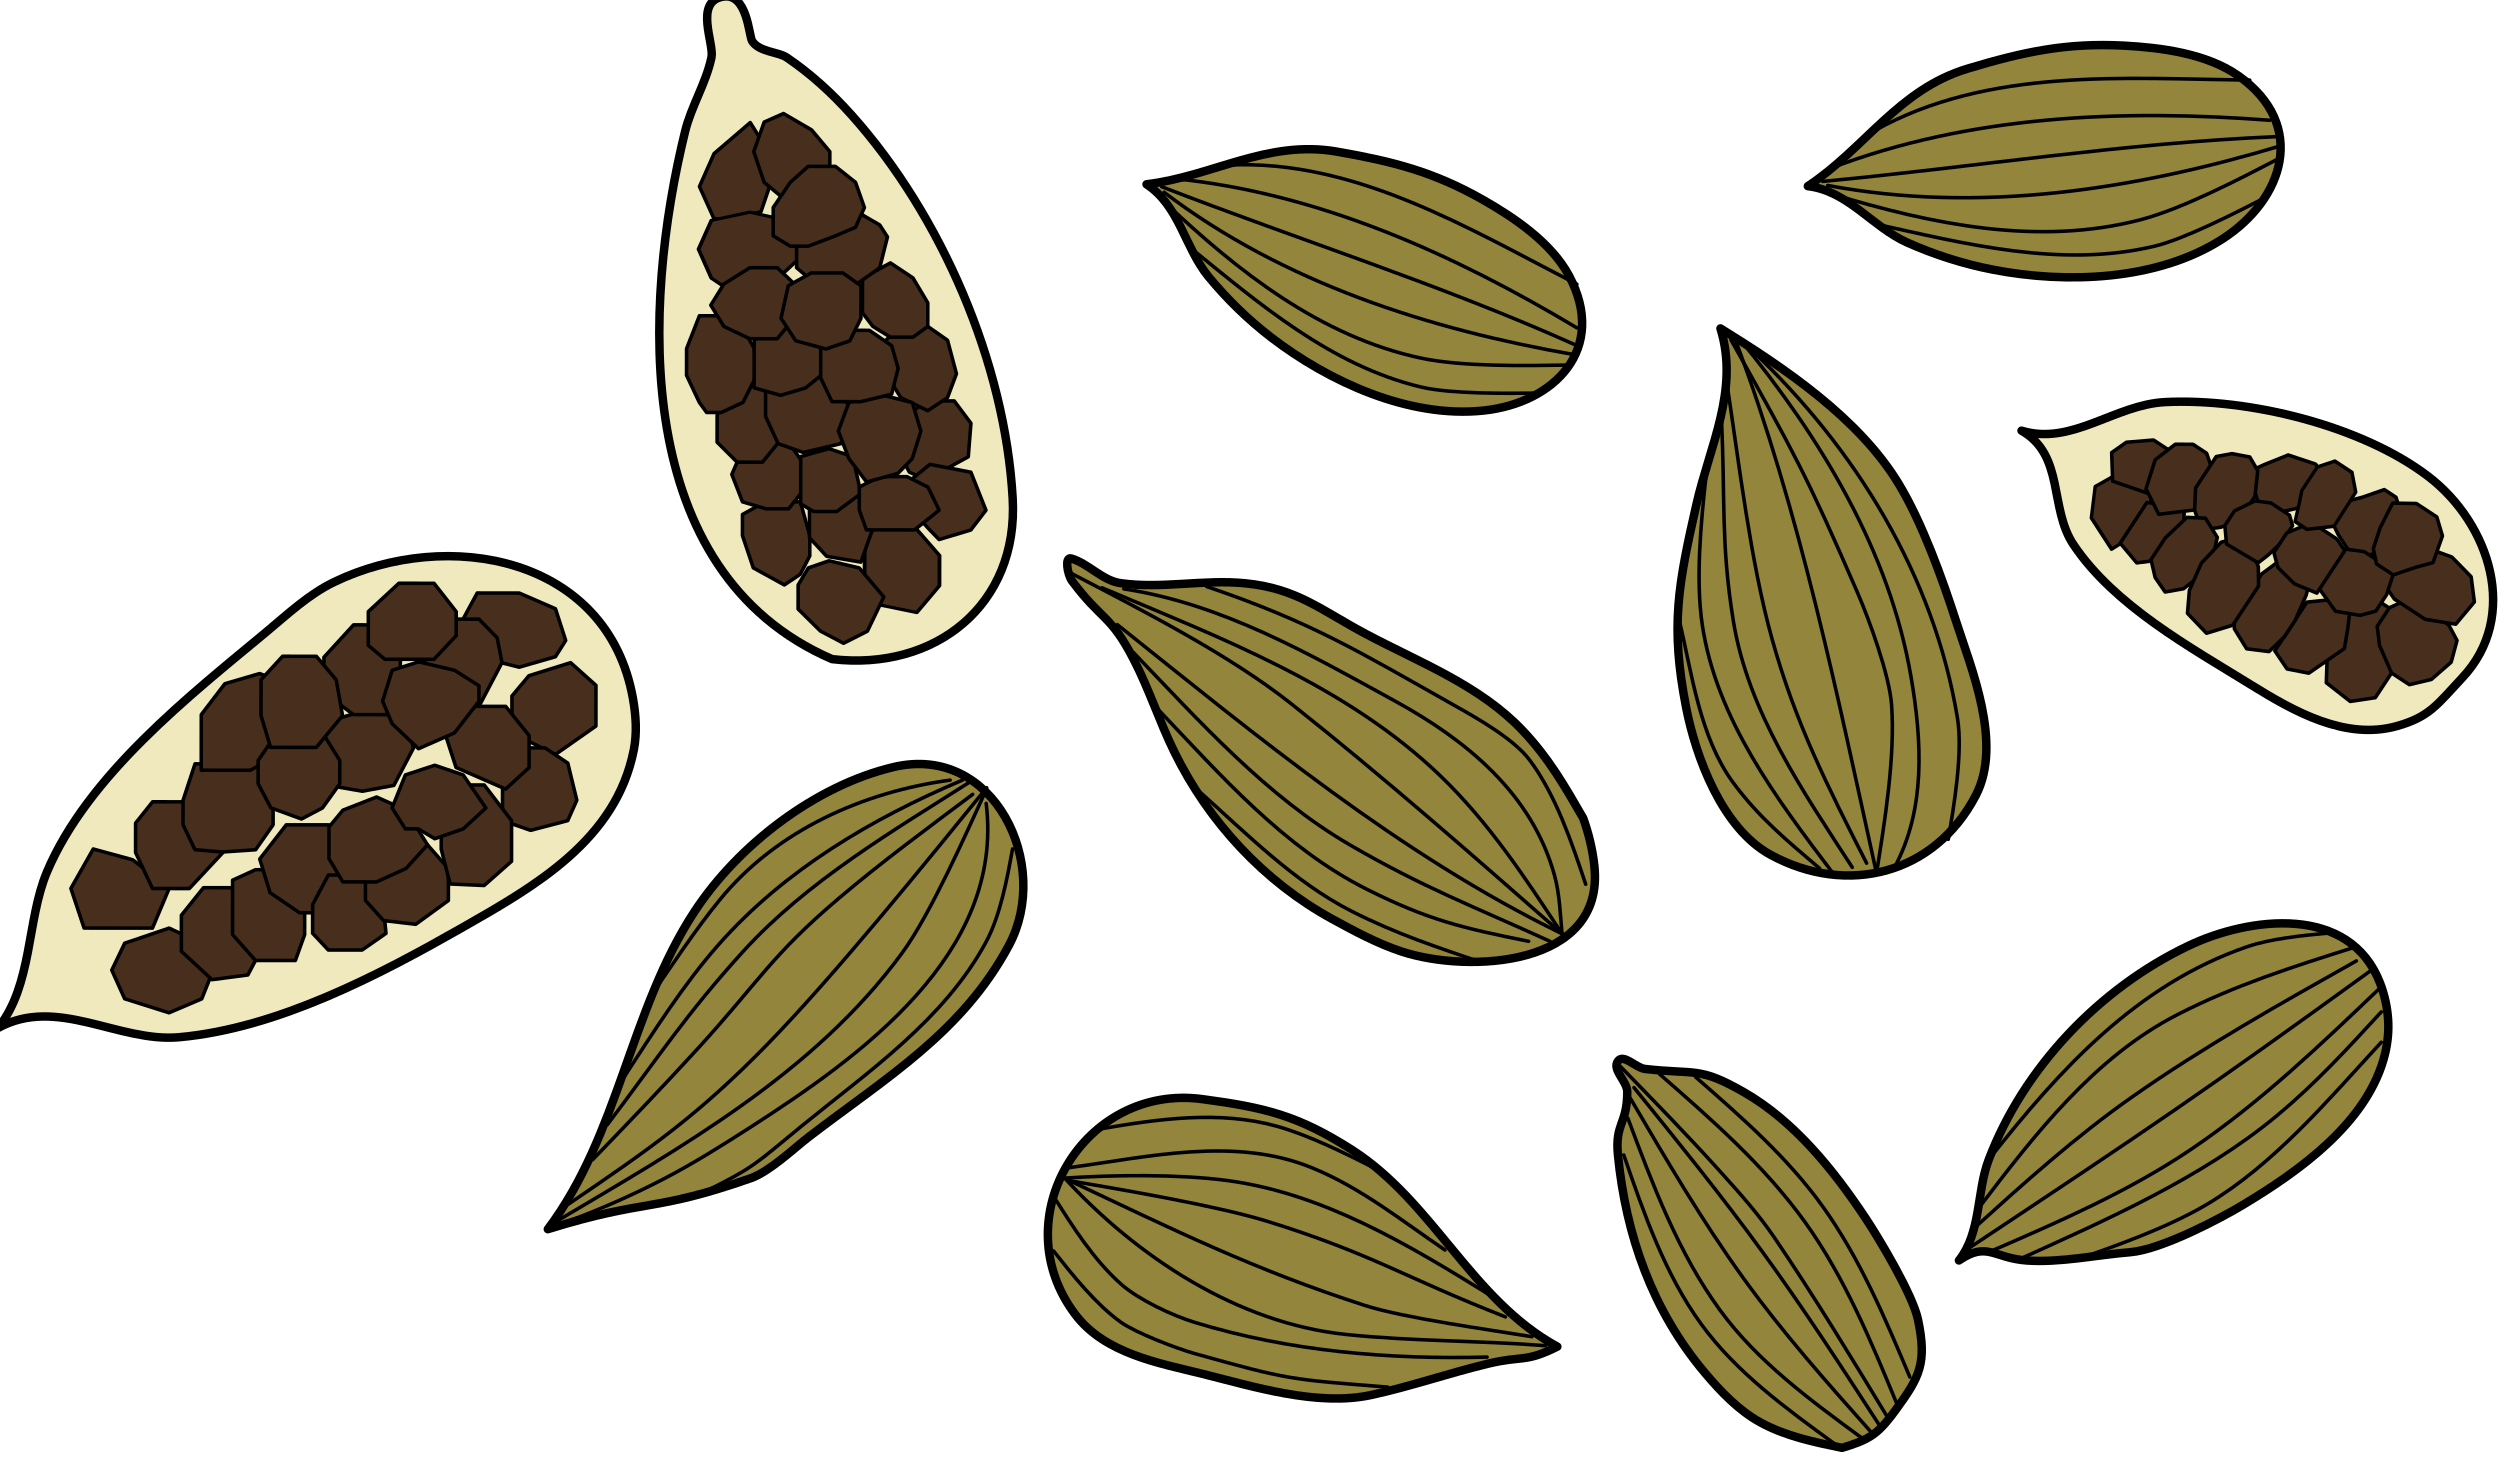 <?xml version="1.0" encoding="UTF-8" standalone="no"?>
<!DOCTYPE svg PUBLIC "-//W3C//DTD SVG 1.1//EN" "http://www.w3.org/Graphics/SVG/1.1/DTD/svg11.dtd">
<svg width="100%" height="100%" viewBox="0 0 1228 718" version="1.1" xmlns="http://www.w3.org/2000/svg" xmlns:xlink="http://www.w3.org/1999/xlink" xml:space="preserve" xmlns:serif="http://www.serif.com/" style="fill-rule:evenodd;clip-rule:evenodd;stroke-linecap:round;stroke-linejoin:round;stroke-miterlimit:1.5;">
    <g transform="matrix(4.167,0,0,4.167,0,0)">
        <g transform="matrix(0.001,-1,1,0.001,-2080.85,1860.31)">
            <g transform="matrix(1,0,0,1,-59.348,27.828)">
                <path d="M1800.56,2051.05C1804.39,2058 1798.85,2065.2 1799.49,2072.38C1800.54,2083.99 1806.87,2095.99 1812.43,2105.73C1817.38,2114.4 1822.79,2123.88 1833.42,2125.96C1835.4,2126.35 1837.5,2126.21 1839.49,2125.85C1856.27,2122.83 1859.61,2103.95 1853.17,2090.62C1851.73,2087.64 1849.4,2085.17 1847.28,2082.63C1839.84,2073.7 1830.37,2061.59 1818.94,2056.79C1813.23,2054.4 1805.64,2055.13 1800.56,2051.05Z" style="fill:rgb(240,233,189);stroke:black;stroke-width:1px;"/>
                <path d="M1810.57,2075.06L1812.35,2071.2L1810.57,2065.97L1807.39,2064.45L1804.02,2065.97L1802.37,2071.2L1804.02,2075.06L1807.39,2076.4L1810.57,2075.06Z" style="fill:rgb(72,47,29);stroke:black;stroke-width:0.42px;"/>
                <path d="M1812.35,2069.24L1817.02,2071.2L1820.4,2066.91L1821.67,2062.25L1817.02,2059.62L1812.35,2061.18L1812.35,2069.24Z" style="fill:rgb(72,47,29);stroke:black;stroke-width:0.42px;"/>
                <path d="M1817.02,2073.58L1817.02,2069.24L1821.26,2067.24L1824.73,2067.24L1827.24,2069.24L1827.24,2073.58L1824.73,2076.27L1821.26,2077.53L1817.02,2073.58Z" style="fill:rgb(72,47,29);stroke:black;stroke-width:0.42px;"/>
                <path d="M1806.28,2076.27L1806.84,2080.49L1809.62,2081.96L1813.87,2081.96L1817.12,2078.68L1817.12,2075.25L1813.87,2072.65L1809.62,2072.65L1806.28,2076.27Z" style="fill:rgb(72,47,29);stroke:black;stroke-width:0.42px;"/>
                <path d="M1808.55,2081.39L1811.6,2078.68L1818.01,2078.68L1819.25,2081.39L1819.25,2083.89L1818.01,2087.18L1811.6,2087.18L1808.55,2086.09L1808.55,2081.39Z" style="fill:rgb(72,47,29);stroke:black;stroke-width:0.42px;"/>
                <path d="M1821.33,2077.46L1821.6,2081.39L1824.54,2083.45L1829.4,2083.45L1831.72,2081.39L1831.72,2074.24L1827.42,2072.83L1824.54,2072.83L1821.6,2074.24L1821.33,2077.46Z" style="fill:rgb(72,47,29);stroke:black;stroke-width:0.42px;"/>
                <path d="M1819.36,2093.54L1824.54,2090.11L1824.54,2085L1820.51,2081.88L1816.55,2083.09L1814.18,2086.57L1814.18,2090.11L1819.36,2093.54Z" style="fill:rgb(72,47,29);stroke:black;stroke-width:0.42px;"/>
                <path d="M1832.26,2083.09L1835.77,2085L1841.17,2085L1842.37,2081.84L1841.17,2077.75L1837.52,2074.97L1830.97,2074.97L1830.97,2080.76L1832.26,2083.09Z" style="fill:rgb(72,47,29);stroke:black;stroke-width:0.42px;"/>
                <path d="M1811.76,2096.77L1816.55,2096.3L1818.63,2093.95L1818.63,2089.97L1815.15,2088.12L1811.76,2088.12L1809.79,2089.97L1809.79,2093.95L1811.76,2096.77Z" style="fill:rgb(72,47,29);stroke:black;stroke-width:0.42px;"/>
                <path d="M1828.51,2093.95L1829.2,2089.97L1833.61,2088.33L1836.73,2089.97L1838.32,2095.15L1838.32,2098.65L1833.61,2099.99L1829.2,2097.68L1828.51,2093.95Z" style="fill:rgb(72,47,29);stroke:black;stroke-width:0.42px;"/>
                <path d="M1825.23,2086.79L1826.54,2083.19L1829.38,2081.68L1832.13,2081.68L1834.32,2083.19L1835.4,2086.79L1835.4,2089.27L1832.13,2091.3L1829.38,2091.3L1826.54,2089.27L1825.23,2086.79Z" style="fill:rgb(72,47,29);stroke:black;stroke-width:0.42px;"/>
                <path d="M1813.27,2096.48L1812.83,2100.27L1815.64,2104.12L1819.39,2104.12L1822.2,2101.65L1822.2,2097.59L1819.39,2094.34L1815.64,2094.34L1813.27,2096.48Z" style="fill:rgb(72,47,29);stroke:black;stroke-width:0.42px;"/>
                <path d="M1822.2,2101.65L1826.28,2099.12L1827.83,2095.64L1826.28,2091.68L1824.29,2090.04L1820.56,2090.04L1817.82,2091.68L1817.82,2095.64L1819.41,2099.12L1822.2,2101.65Z" style="fill:rgb(72,47,29);stroke:black;stroke-width:0.42px;"/>
                <path d="M1843.15,2112.44L1844.39,2107.48L1848.56,2105.68L1851.89,2107.48L1851.89,2112.44L1850.04,2116.71L1846.31,2117.92L1844.39,2116.71L1843.15,2112.44Z" style="fill:rgb(72,47,29);stroke:black;stroke-width:0.42px;"/>
                <path d="M1832.86,2116.71L1836.22,2121.49L1841.02,2121.49L1843.69,2118.5L1842.15,2113.59L1839.76,2111.59L1836.22,2111.59L1834.41,2113.59L1832.86,2116.71Z" style="fill:rgb(72,47,29);stroke:black;stroke-width:0.42px;"/>
                <path d="M1843.69,2110.41L1846.61,2109.84L1848.81,2107.69L1848.81,2104.08L1846.61,2101.32L1839.93,2101.32L1838.5,2104.08L1838.5,2107.69L1843.69,2110.41Z" style="fill:rgb(72,47,29);stroke:black;stroke-width:0.42px;"/>
                <path d="M1827.48,2119.25L1831.85,2118.18L1833.64,2115.49L1833.64,2112.54L1831.85,2110.49L1825.07,2110.49L1823.92,2113.8L1825.07,2118.18L1827.48,2119.25Z" style="fill:rgb(72,47,29);stroke:black;stroke-width:0.42px;"/>
                <path d="M1817.59,2104.32L1817.41,2108.33L1820.27,2111.56L1825.06,2111.56L1829.26,2108.33L1829.26,2104.32L1825.06,2103.27L1821.7,2103.27L1817.59,2104.32Z" style="fill:rgb(72,47,29);stroke:black;stroke-width:0.42px;"/>
                <path d="M1837.54,2092.91L1840.14,2089.42L1844.3,2089.42L1848.12,2092.91L1848.12,2095.64L1844.3,2098.43L1840.14,2098.43L1837.54,2097.3L1837.54,2092.91Z" style="fill:rgb(72,47,29);stroke:black;stroke-width:0.42px;"/>
                <path d="M1828.78,2110.85L1831.32,2105.01L1835.09,2103.78L1838.53,2107.28L1838.53,2110.85L1835.09,2113.62L1831.32,2113.62L1828.78,2110.85Z" style="fill:rgb(72,47,29);stroke:black;stroke-width:0.42px;"/>
                <path d="M1849.69,2105.01L1853.03,2102.39L1853.03,2098.25L1849.69,2094.65L1845.7,2094.65L1844.07,2096.61L1844.07,2102.39L1846.86,2105.01L1849.69,2105.01Z" style="fill:rgb(72,47,29);stroke:black;stroke-width:0.42px;"/>
                <path d="M1837.43,2091.62L1841.64,2090.87L1844.41,2088.53L1844.41,2084.55L1841.64,2082.01L1837.43,2082.01L1833.67,2083.14L1833.67,2088.53L1837.43,2091.62Z" style="fill:rgb(72,47,29);stroke:black;stroke-width:0.42px;"/>
                <path d="M1826.55,2108.53L1830.44,2105.85L1831.58,2102.5L1830.44,2099.04L1826.55,2097.47L1824.08,2099.04L1824.08,2100.58L1822.92,2102.5L1824.08,2105.85L1826.55,2108.53Z" style="fill:rgb(72,47,29);stroke:black;stroke-width:0.42px;"/>
                <path d="M1833.53,2100.58L1836.47,2097.47L1839.13,2096.34L1842.78,2097.47L1843.77,2100.58L1842.78,2104.82L1840.96,2107.7L1839.13,2107.7L1835.4,2104.82L1833.53,2100.58Z" style="fill:rgb(72,47,29);stroke:black;stroke-width:0.42px;"/>
            </g>
            <path d="M1784.79,2177.15C1795.04,2153.38 1826.34,2154.72 1846.97,2159.76C1849.97,2160.49 1852.68,2162.23 1855.7,2162.86C1857.33,2163.2 1862.23,2160.8 1862.86,2164.17C1863.4,2167.11 1858.21,2167.26 1857.62,2167.66C1856.33,2168.52 1856.38,2170.74 1855.7,2171.74C1853.8,2174.56 1851.46,2177.11 1848.93,2179.38C1837.09,2189.99 1819.7,2197.51 1803.75,2198.42C1791.2,2199.14 1783.37,2189.32 1784.79,2177.15Z" style="fill:rgb(240,233,189);stroke:black;stroke-width:1px;"/>
            <g transform="matrix(1,0,0,1,-1.509,0.31)">
                <path d="M1845.88,2169.41L1849.54,2167.13L1845.88,2162.87L1841.99,2161.15L1838.19,2162.87L1838.19,2164.74L1839.02,2168.4L1841.99,2169.41L1845.88,2169.41Z" style="fill:rgb(72,47,29);stroke:black;stroke-width:0.42px;"/>
            </g>
            <g transform="matrix(1,0,0,1,-1.001,-1.996)">
                <path d="M1839.02,2174.65L1841.99,2171.08L1845.61,2169.85L1849.09,2171.08L1850.1,2173.35L1848.17,2176.67L1845.61,2178.82L1841.99,2178.82L1839.02,2177.88L1839.02,2174.65Z" style="fill:rgb(72,47,29);stroke:black;stroke-width:0.42px;"/>
            </g>
            <g transform="matrix(1,0,0,1.192,-1.603,-416.127)">
                <path d="M1833.82,2172.46L1838.1,2171.08L1839.07,2167.4L1838.1,2163.59L1834.7,2162.32L1831.29,2163.59L1829.75,2165.51L1829.75,2168.79L1833.82,2172.46Z" style="fill:rgb(72,47,29);stroke:black;stroke-width:0.38px;"/>
            </g>
            <g transform="matrix(1,0,0,1.191,0.252,-419.264)">
                <path d="M1790.04,2188.41L1790.96,2184.61L1794.42,2183.24L1798.31,2183.24L1800.95,2184.61L1800.95,2186.05L1799.83,2188.41L1796.77,2190.65L1793.21,2190.65L1790.04,2188.41Z" style="fill:rgb(72,47,29);stroke:black;stroke-width:0.38px;"/>
            </g>
            <path d="M1792.13,2183.24L1795.54,2180.34L1796.38,2176.77L1795.54,2174.34L1793.53,2173.14L1790.69,2173.14L1788.09,2175.78L1786.66,2178.5L1788.09,2181.31L1792.13,2183.24Z" style="fill:rgb(72,47,29);stroke:black;stroke-width:0.42px;"/>
            <path d="M1793.53,2171.51L1795.54,2167.85L1799.34,2166.57L1801.83,2166.57L1803.32,2169.22L1803.32,2173.39L1799.34,2174.51L1796.96,2174.51L1794.79,2173.39L1793.53,2171.51Z" style="fill:rgb(72,47,29);stroke:black;stroke-width:0.42px;"/>
            <path d="M1803.32,2166.57L1806.55,2165.31L1809.48,2166.57L1811.5,2169.32L1810.35,2172.01L1808,2173.63L1804.56,2173.63L1802.5,2172.01L1802.5,2169.32L1803.32,2166.57Z" style="fill:rgb(72,47,29);stroke:black;stroke-width:0.42px;"/>
            <path d="M1808,2165.93L1810.35,2163.57L1813.52,2163.57L1816,2164.57L1816.95,2167.64L1816.95,2170.82L1813.52,2172.09L1810.35,2170.82L1808,2168.92L1808,2165.93Z" style="fill:rgb(72,47,29);stroke:black;stroke-width:0.42px;"/>
            <path d="M1796.23,2180.53L1796.91,2176.5L1799.1,2174.47L1803.03,2174.47L1804.31,2176.5L1804.31,2180.53L1803.03,2181.94L1800.19,2181.94L1796.23,2180.53Z" style="fill:rgb(72,47,29);stroke:black;stroke-width:0.42px;"/>
            <path d="M1804.31,2180.53L1808.66,2179.57L1809.6,2176.74L1808.66,2173.43L1803.09,2173.43L1802.19,2174.97L1802.19,2177.68L1804.31,2180.53Z" style="fill:rgb(72,47,29);stroke:black;stroke-width:0.42px;"/>
            <path d="M1808.66,2193.18L1812.61,2193.49L1815.24,2191.52L1815.24,2188.2L1812.61,2184.85L1809.42,2184.85L1806.84,2186.24L1805.93,2188.2L1808.66,2193.18Z" style="fill:rgb(72,47,29);stroke:black;stroke-width:0.42px;"/>
            <path d="M1802.36,2195.27L1806.84,2193.49L1807.76,2188.65L1806.01,2186.52L1802.36,2186.52L1800.03,2188.65L1798.9,2189.75L1800.03,2193.49L1802.36,2195.27Z" style="fill:rgb(72,47,29);stroke:black;stroke-width:0.42px;"/>
            <path d="M1800.03,2186.85L1802.36,2189.75L1805.08,2188.43L1806.31,2185.96L1806.31,2182.73L1805.08,2180.34L1802.36,2180.34L1800.03,2181.18L1800.03,2186.85Z" style="fill:rgb(72,47,29);stroke:black;stroke-width:0.42px;"/>
            <path d="M1815.62,2190.72L1818.44,2191.78L1822.39,2190.72L1824.02,2188.39L1824.02,2185.22L1822.39,2183.46L1818.44,2183.46L1815.62,2185.22L1814.09,2188.39L1815.62,2190.72Z" style="fill:rgb(72,47,29);stroke:black;stroke-width:0.42px;"/>
            <path d="M1824.02,2188.39L1826.8,2188.39L1829.73,2186.64L1831.5,2183.98L1829.73,2180.69L1825.62,2180.69L1824.02,2181.91L1822.75,2183.98L1822.75,2186.64L1824.02,2188.39Z" style="fill:rgb(72,47,29);stroke:black;stroke-width:0.42px;"/>
            <path d="M1835.97,2182.72L1837.83,2179.51L1836.85,2175.58L1834.56,2172.92L1830.93,2172.92L1828.65,2175.58L1828.65,2179.51L1830.93,2182.72L1834.56,2183.63L1835.97,2182.72Z" style="fill:rgb(72,47,29);stroke:black;stroke-width:0.42px;"/>
            <path d="M1810.19,2178.15L1813.39,2179.51L1816.83,2178.15L1818.23,2175.19L1818.23,2170.76L1816.83,2169.28L1813.39,2169.28L1810.19,2170.76L1809.15,2173.71L1810.19,2178.15Z" style="fill:rgb(72,47,29);stroke:black;stroke-width:0.42px;"/>
            <path d="M1818.23,2168.22L1821.37,2167.95L1823.75,2166.61L1825.25,2164.05L1825.25,2161.47L1821.37,2159.96L1818.23,2159.96L1815.04,2161.47L1813.85,2162.33L1813.85,2164.05L1815.04,2166.61L1818.23,2168.22Z" style="fill:rgb(72,47,29);stroke:black;stroke-width:0.42px;"/>
            <path d="M1818.23,2175.8L1821.37,2176.46L1824.45,2174L1824.45,2171.05L1822.41,2167.93L1816.76,2167.93L1815.88,2171.05L1816.76,2174L1818.23,2175.8Z" style="fill:rgb(72,47,29);stroke:black;stroke-width:0.42px;"/>
            <path d="M1825.41,2173L1829.01,2172.66L1830.92,2170.64L1830.92,2167.41L1829.01,2164.36L1826.5,2162.81L1823.99,2164.36L1822.55,2167.41L1822.55,2170.64L1825.41,2173Z" style="fill:rgb(72,47,29);stroke:black;stroke-width:0.42px;"/>
            <path d="M1808.44,2186.58L1811.68,2187.59L1815.04,2186.58L1816.03,2182.58L1815.04,2179.1L1811.68,2177.86L1808.44,2179.1L1805.67,2181.2L1806.7,2184.9L1808.44,2186.58Z" style="fill:rgb(72,47,29);stroke:black;stroke-width:0.42px;"/>
            <path d="M1816.03,2184.14L1819.08,2184.9L1821.74,2184.14L1823.55,2181.51L1823.55,2178.73L1821.74,2175.77L1817.95,2175.77L1815.14,2177.11L1815.14,2180.51L1816.03,2184.14Z" style="fill:rgb(72,47,29);stroke:black;stroke-width:0.42px;"/>
            <path d="M1824.97,2180.51L1828.8,2180.51L1830.31,2178.38L1830.31,2174.64L1828.8,2171.94L1824.97,2171.09L1822.31,2172.83L1821.35,2176.39L1822.31,2179.2L1824.97,2180.51Z" style="fill:rgb(72,47,29);stroke:black;stroke-width:0.42px;"/>
            <g transform="matrix(1,0,0,1,-0.338,-0.651)">
                <path d="M1838.36,2181.56L1841.33,2180.51L1843.21,2178.14L1843.21,2174.92L1841.33,2172.82L1838.36,2170.81L1835.02,2170.81L1833.8,2172.82L1833.8,2174.92L1835.02,2178.14L1836.04,2180.51L1838.36,2181.56Z" style="fill:rgb(72,47,29);stroke:black;stroke-width:0.42px;"/>
            </g>
            <g transform="matrix(0.836,0.549,-0.549,0.836,1588.5,-457.197)">
                <path d="M1709.44,2196.23C1709.81,2202.1 1703.6,2203.94 1701.58,2208.74C1698.22,2216.71 1699.05,2226.84 1699.29,2235.4C1699.45,2241.2 1699.91,2248.18 1704.67,2252.32C1707.71,2254.96 1709.43,2254.9 1713.65,2255.63C1723.41,2257.34 1730.65,2248.42 1731.29,2239.21C1731.96,2229.34 1727.37,2216.47 1721.56,2208.52C1718.04,2203.71 1711.17,2202.15 1709.44,2196.23Z" style="fill:rgb(240,233,189);stroke:black;stroke-width:1px;"/>
                <g transform="matrix(1.129,0,0,1,-219.801,0)">
                    <path d="M1703.64,2212.78L1705.21,2208.75L1708.16,2207.1L1711.01,2208.75L1711.01,2212.78L1709.21,2214.21L1706.38,2214.21L1703.64,2212.78Z" style="fill:rgb(72,47,29);stroke:black;stroke-width:0.39px;"/>
                </g>
                <g transform="matrix(1,0,0,1,-2.528,0.466)">
                    <path d="M1719.65,2224.42L1721.1,2226.89L1723.41,2229.09L1726.85,2229.09L1727.73,2226.89L1726.85,2223.59L1724.41,2221.9L1722.65,2220.78L1719.65,2224.42Z" style="fill:rgb(72,47,29);stroke:black;stroke-width:0.42px;"/>
                </g>
                <g transform="matrix(1,0,0,1,-1.378,0.213)">
                    <path d="M1713.02,2213.23L1718.45,2213L1718.45,2209.62L1716.47,2207.09L1714.5,2206.31L1711.75,2208.26L1713.02,2213.23Z" style="fill:rgb(72,47,29);stroke:black;stroke-width:0.42px;"/>
                </g>
                <path d="M1704.76,2213.23L1703.89,2216.14L1706.35,2219.01L1709.37,2219.01L1711.99,2217.51L1711.22,2214.64L1710.48,2213.23L1704.76,2213.23Z" style="fill:rgb(72,47,29);stroke:black;stroke-width:0.42px;"/>
                <g transform="matrix(1,0,0,1,-1.524,-0.983)">
                    <path d="M1711.62,2216.14L1713.31,2213.23L1716.76,2212.26L1719.59,2213.23L1720.73,2214.98L1720.73,2216.9L1719.59,2218.38L1716.76,2219.48L1714.45,2219.48L1711.62,2216.14Z" style="fill:rgb(72,47,29);stroke:black;stroke-width:0.42px;"/>
                </g>
                <path d="M1704.37,2242.57L1704.08,2246.14L1706.07,2248.36L1709.71,2248.36L1713.04,2246.14L1715.8,2244.31L1715.8,2242.57L1713.04,2239.76L1710.69,2239.76L1707.49,2240.66L1704.37,2242.57Z" style="fill:rgb(72,47,29);stroke:black;stroke-width:0.42px;"/>
                <g transform="matrix(1,0,0,1,1.425,-0.437)">
                    <path d="M1707.49,2242.57L1702.75,2240.66L1701.76,2238.25L1702.75,2235.87L1709.62,2235.87L1711.57,2238.25L1711.57,2240.66L1709.62,2241.63L1707.49,2242.57Z" style="fill:rgb(72,47,29);stroke:black;stroke-width:0.42px;"/>
                </g>
                <g transform="matrix(1,0,0,1,-1.693,-1.152)">
                    <path d="M1714.51,2219.58L1713.02,2221.56L1714.51,2223.23L1716.23,2224.62L1719.79,2224.62L1722.5,2223.23L1723.33,2221.56L1722.5,2219.58L1721.2,2218.23L1716.77,2218.23L1714.51,2219.58Z" style="fill:rgb(72,47,29);stroke:black;stroke-width:0.42px;"/>
                </g>
                <g transform="matrix(1,0,0,1,-1.245,0.384)">
                    <path d="M1719.79,2237.03L1721.91,2238.97L1724.52,2239.89L1726.82,2238.97L1728.39,2237.03L1728.39,2235.38L1726.2,2233.7L1724.52,2232.2L1721.91,2232.2L1721,2233.7L1719.79,2236.51" style="fill:rgb(72,47,29);stroke:black;stroke-width:0.42px;"/>
                </g>
                <path d="M1711.62,2222.42L1712.74,2220.01L1711.62,2218.13L1708.18,2217.33L1705.13,2217.33L1703.64,2218.9L1702.86,2220.82L1704.37,2222.42L1706.74,2223.21L1709.56,2223.21L1711.62,2222.42Z" style="fill:rgb(72,47,29);stroke:black;stroke-width:0.42px;"/>
                <path d="M1709.56,2248.35L1709.56,2250.87L1711.5,2252.7L1714.49,2253.53L1717,2252.7L1718,2250.87L1718,2247.17L1717,2244.65L1715.84,2243.92L1713.22,2243.92L1711.5,2245.38L1709.56,2248.35Z" style="fill:rgb(72,47,29);stroke:black;stroke-width:0.42px;"/>
                <path d="M1718.52,2251.52L1721.92,2251.91L1724.19,2249.96L1724.88,2246.78L1724.19,2243.85L1721.92,2241.31L1719.35,2241.31L1717.8,2241.92L1717.02,2243.85L1717.02,2248.19L1718.52,2251.52Z" style="fill:rgb(72,47,29);stroke:black;stroke-width:0.42px;"/>
                <g transform="matrix(1,0,0,1,1.073,-0.482)">
                    <path d="M1702.65,2235.39L1701.48,2233.01L1702.65,2230.5L1703.98,2229.63L1709.8,2229.63L1712.18,2230.5L1712.18,2234.84L1710.63,2235.39L1707.43,2235.94L1705.11,2235.94L1702.65,2235.39Z" style="fill:rgb(72,47,29);stroke:black;stroke-width:0.42px;"/>
                </g>
                <path d="M1703.98,2229.63L1701.48,2227.57L1702.21,2224.4L1704.58,2223.11L1708.04,2222.52L1711.39,2223.11L1712.85,2224.4L1712.85,2226.28L1711.39,2228.35L1709.51,2229.63L1703.98,2229.63Z" style="fill:rgb(72,47,29);stroke:black;stroke-width:0.42px;"/>
                <g transform="matrix(1,0,0,1,-2.759,-1.542)">
                    <path d="M1714.52,2229.63L1714.32,2225.3L1716.03,2223.94L1718.11,2223.94L1720.4,2225.3L1721.24,2227.01L1721.24,2229.63L1720.4,2230.61L1718.11,2230.61L1716.03,2230.14L1714.52,2229.63Z" style="fill:rgb(72,47,29);stroke:black;stroke-width:0.42px;"/>
                </g>
                <g transform="matrix(1,0,0,1,-1.128,-0.472)">
                    <path d="M1713.13,2239.31L1714.32,2236.21L1719.87,2236.21L1720.86,2238.27L1720.86,2242.5L1718.09,2243.27L1715.75,2243.27L1714.32,2242L1713.13,2239.31Z" style="fill:rgb(72,47,29);stroke:black;stroke-width:0.42px;"/>
                </g>
                <g transform="matrix(1,0,0,1,-2.278,-0.38)">
                    <path d="M1714.86,2236.21L1714.32,2233.4L1714.86,2230.71L1716.07,2229.35L1718.83,2229.35L1720.85,2230.71L1721.48,2232.39L1721.48,2234.69L1720.85,2236.21L1714.86,2236.21Z" style="fill:rgb(72,47,29);stroke:black;stroke-width:0.42px;"/>
                </g>
                <g transform="matrix(1,0,0,1,-1.849,0)">
                    <path d="M1724.96,2245.29L1728.2,2244.49L1729.7,2242.71L1729.7,2239.82L1728.2,2237.46L1724.96,2237.83L1722.46,2238.51L1721.17,2239.82L1721.17,2242.17L1723.39,2243.9L1724.96,2245.29Z" style="fill:rgb(72,47,29);stroke:black;stroke-width:0.42px;"/>
                </g>
                <g transform="matrix(1.197,0,0,1.108,-340.752,-240.221)">
                    <path d="M1721.83,2232.32L1725.8,2232.26L1727.23,2230.76L1727.23,2228.58L1725.8,2227.37L1723.01,2227.37L1721.83,2227.89L1720.11,2228.58L1720.11,2230.1L1721.83,2232.32Z" style="fill:rgb(72,47,29);stroke:black;stroke-width:0.36px;"/>
                </g>
            </g>
            <g transform="matrix(1,0,0,1,39.3,109.092)">
                <path d="M1801.5,2105.07C1798.94,2108.96 1794.06,2109.57 1790.64,2112.37C1787.98,2114.56 1785.55,2117.06 1783.46,2119.79C1778.27,2126.56 1773.92,2136.04 1774.87,2144.84C1775.78,2153.26 1782.22,2159.45 1790.76,2154.89C1794.69,2152.79 1797.66,2148.35 1799.74,2144.68C1802.99,2138.93 1804.23,2134.13 1805.38,2127.46C1806.78,2119.27 1802.45,2112.87 1801.5,2105.07Z" style="fill:rgb(147,133,60);stroke:black;stroke-width:1px;"/>
                <path d="M1781.45,2155.63C1784.41,2138.44 1789.89,2121.21 1800.56,2107.14" style="fill:none;stroke:black;stroke-width:0.42px;"/>
                <path d="M1782.62,2155.63C1789.75,2139.7 1794.94,2123.1 1801.22,2106.85" style="fill:none;stroke:black;stroke-width:0.42px;"/>
                <path d="M1780.24,2154.67C1780.15,2149.81 1780.02,2142.32 1781.03,2137.51C1783.52,2125.62 1791.27,2115.82 1799.4,2107.2" style="fill:none;stroke:black;stroke-width:0.42px;"/>
                <path d="M1776.93,2151.03C1776.89,2147.54 1776.81,2140.96 1777.62,2137.51C1780.13,2126.8 1787.56,2118.23 1794.27,2109.94" style="fill:none;stroke:black;stroke-width:0.42px;"/>
                <path d="M1784.63,2155.81C1793.3,2141.28 1800.49,2125.38 1802.17,2108.35" style="fill:none;stroke:black;stroke-width:0.42px;"/>
                <path d="M1789.77,2155.81C1796.33,2143.04 1804.47,2129.67 1803.78,2114.75" style="fill:none;stroke:black;stroke-width:0.42px;"/>
            </g>
            <g transform="matrix(0.92,-0.46,0.46,0.92,-785.053,1184.14)">
                <path d="M1801.5,2105.07C1798.94,2108.96 1794.06,2109.57 1790.64,2112.37C1787.98,2114.56 1785.55,2117.06 1783.46,2119.79C1778.27,2126.56 1773.92,2136.04 1774.87,2144.84C1775.78,2153.26 1782.22,2159.45 1790.76,2154.89C1794.69,2152.79 1797.66,2148.35 1799.74,2144.68C1802.99,2138.93 1804.23,2134.13 1805.38,2127.46C1806.78,2119.27 1802.45,2112.87 1801.5,2105.07Z" style="fill:rgb(147,133,60);stroke:black;stroke-width:0.97px;"/>
                <path d="M1781.45,2155.63C1784.41,2138.44 1789.89,2121.21 1800.56,2107.14" style="fill:none;stroke:black;stroke-width:0.41px;"/>
                <path d="M1782.62,2155.63C1789.75,2139.7 1794.94,2123.1 1801.22,2106.85" style="fill:none;stroke:black;stroke-width:0.41px;"/>
                <path d="M1780.24,2154.67C1780.15,2149.81 1780.02,2142.32 1781.03,2137.51C1783.52,2125.62 1791.27,2115.82 1799.4,2107.2" style="fill:none;stroke:black;stroke-width:0.41px;"/>
                <path d="M1776.93,2151.03C1776.89,2147.54 1776.81,2140.96 1777.62,2137.51C1780.13,2126.8 1787.56,2118.23 1794.27,2109.94" style="fill:none;stroke:black;stroke-width:0.41px;"/>
                <path d="M1784.63,2155.81C1793.3,2141.28 1800.49,2125.38 1802.17,2108.35" style="fill:none;stroke:black;stroke-width:0.41px;"/>
                <path d="M1789.77,2155.81C1796.33,2143.04 1804.47,2129.67 1803.78,2114.75" style="fill:none;stroke:black;stroke-width:0.41px;"/>
            </g>
            <path d="M1717.56,2143.71C1721.24,2155.59 1719.5,2155.96 1723.59,2167.62C1724.39,2169.88 1727.17,2172.76 1728.56,2174.58C1735.51,2183.64 1740.82,2192.55 1751.05,2198.02C1760.54,2203.11 1774.92,2196.29 1772.07,2184.39C1769.88,2175.21 1762.89,2166.12 1755.03,2160.97C1743.36,2153.33 1728.75,2152.11 1717.56,2143.71Z" style="fill:rgb(147,133,60);stroke:black;stroke-width:1px;"/>
            <path d="M1769.65,2195.39C1760.78,2188.18 1747.54,2177.52 1739.34,2169.53C1730.98,2161.38 1727.09,2155.8 1720.55,2146.19" style="fill:none;stroke:black;stroke-width:0.42px;"/>
            <path d="M1725.76,2148.99C1730.15,2153.22 1734.56,2157.44 1739.07,2161.55C1746.71,2168.5 1749.85,2170.03 1756.58,2177.95C1760.9,2183.03 1764.86,2188.41 1768.87,2193.74" style="fill:none;stroke:black;stroke-width:0.42px;"/>
            <path d="M1770.54,2193.74C1764.54,2184.35 1758.65,2174.25 1750.27,2166.65C1742.92,2159.99 1737.79,2156.68 1729.89,2150.72" style="fill:none;stroke:black;stroke-width:0.42px;"/>
            <path d="M1770.54,2192.52C1766,2181.85 1759.92,2171.56 1751.14,2163.82C1746.5,2159.72 1740.75,2156.09 1735.59,2152.74" style="fill:none;stroke:black;stroke-width:0.42px;"/>
            <path d="M1770.54,2191.08C1769.14,2180.82 1764.6,2170.62 1756.43,2163.96C1752.78,2160.98 1748.82,2158.42 1744.95,2155.74" style="fill:none;stroke:black;stroke-width:0.42px;"/>
            <path d="M1769.4,2195.33C1764.26,2192.97 1754.74,2188.8 1750.12,2185.41C1735.96,2175.04 1727.25,2159.45 1718.47,2144.7" style="fill:none;stroke:black;stroke-width:0.42px;"/>
            <path d="M1767.8,2195.33C1750.03,2197.53 1737.91,2180.46 1729.55,2167.5C1727.43,2164.2 1725.33,2160.88 1723.52,2157.4C1721.7,2153.9 1720.08,2150.29 1718.69,2146.6" style="fill:none;stroke:black;stroke-width:0.42px;"/>
            <path d="M1762.44,2198.45C1759.03,2197.83 1754.57,2197.01 1751.46,2195.33C1742.29,2190.39 1736.17,2181.47 1729.77,2173.64C1725.29,2168.16 1724.98,2168.25 1721.83,2161.87" style="fill:none;stroke:black;stroke-width:0.42px;"/>
            <path d="M1766.13,2265.71C1769.94,2263.51 1773.18,2261.65 1776.4,2258.61C1781.77,2253.55 1784.45,2246.42 1787.82,2240.07C1790.59,2234.83 1793.18,2231.97 1793.78,2225.83C1794.26,2220.96 1793.09,2215.99 1793.78,2211.15C1794.08,2209 1796.06,2207.41 1796.68,2205.34C1796.94,2204.5 1794.75,2204.9 1794.04,2205.42C1789.33,2208.94 1790.12,2209.95 1784.8,2212.7C1781.27,2214.53 1777.45,2215.75 1773.88,2217.51C1765.66,2221.55 1758.59,2228.1 1754.2,2236.16C1752.76,2238.8 1751.32,2241.48 1750.38,2244.34C1747.8,2252.21 1748.59,2268.33 1760.51,2267.03C1762.42,2266.82 1764.32,2266.36 1766.13,2265.71Z" style="fill:rgb(147,133,60);stroke:black;stroke-width:1px;"/>
            <path d="M1752.5,2263.23C1761.69,2252.74 1770.89,2242.25 1779.55,2231.32C1785.4,2223.93 1790.62,2213.61 1794.94,2205.32" style="fill:none;stroke:black;stroke-width:0.42px;"/>
            <path d="M1752.5,2263.23C1761.86,2244 1775.66,2227.37 1788.89,2210.77" style="fill:none;stroke:black;stroke-width:0.42px;"/>
            <path d="M1752.5,2263.23C1759.12,2258.86 1765.53,2254.66 1771.08,2248.89C1781.79,2237.76 1787.34,2222.87 1793.23,2208.97" style="fill:none;stroke:black;stroke-width:0.42px;"/>
            <path d="M1752.5,2263.23C1754.81,2263.01 1757.16,2262.95 1759.4,2262.33C1769.03,2259.67 1775.33,2251.9 1779.92,2243.5C1785.44,2233.42 1791.36,2223.11 1793.1,2211.54" style="fill:none;stroke:black;stroke-width:0.42px;"/>
            <path d="M1758.34,2266.01C1763.17,2264.39 1768.85,2262.5 1773,2259.37C1775.49,2257.49 1777.96,2253.1 1779.43,2250.47C1785.79,2239.16 1789.2,2233.65 1793.39,2221.3" style="fill:none;stroke:black;stroke-width:0.42px;"/>
            <path d="M1751.61,2261.81C1755.73,2252.76 1757.93,2246.88 1762.93,2238.25C1768.66,2228.35 1777.52,2220.47 1785.62,2212.66" style="fill:none;stroke:black;stroke-width:0.42px;"/>
            <path d="M1751.61,2259.29C1753.18,2251.44 1754.1,2247.48 1757.69,2240.28C1762.61,2230.41 1771.16,2222.98 1778.97,2215.52" style="fill:none;stroke:black;stroke-width:0.42px;"/>
            <path d="M1749.01,2254.04C1750.95,2248.39 1752.42,2243.79 1755.13,2238.43C1758.55,2231.66 1764.34,2225.97 1769.27,2220.41" style="fill:none;stroke:black;stroke-width:0.42px;"/>
            <g transform="matrix(0.96,-0.281,0.281,0.96,-579.413,602.041)">
                <path d="M1834.11,2286.64C1826.53,2286.77 1821.19,2281.56 1814.98,2278.11C1806.52,2273.41 1802.13,2271.14 1792.36,2270.25C1786.53,2269.72 1777.53,2270.29 1772.89,2274.96C1765.66,2282.24 1765.28,2292.86 1772.85,2300.12C1777.85,2304.91 1787.42,2303.79 1793.27,2303.63C1798.54,2303.48 1805.47,2303.05 1810.6,2301.69C1819.41,2299.36 1827.62,2292.48 1834.11,2286.64Z" style="fill:rgb(147,133,60);stroke:black;stroke-width:1px;"/>
                <path d="M1767.33,2286.32C1788.91,2287.77 1810.64,2289.6 1832.28,2287.95" style="fill:none;stroke:black;stroke-width:0.42px;"/>
                <path d="M1767.33,2286.32C1772.74,2288.89 1779.95,2292.32 1785.88,2293.58C1789.3,2294.32 1796.28,2293.86 1799.69,2293.43C1814.84,2291.53 1817.6,2290.86 1832.48,2287.45" style="fill:none;stroke:black;stroke-width:0.42px;"/>
                <path d="M1767.33,2288.49C1772.92,2294.03 1780.79,2295.83 1788.36,2296.7C1803.4,2298.44 1818.5,2294.34 1832.22,2288.49" style="fill:none;stroke:black;stroke-width:0.42px;"/>
                <path d="M1768.79,2295.56C1772.34,2297.28 1778.14,2300.1 1782.16,2300.59C1798.98,2302.65 1816.11,2297.98 1830.58,2289.47" style="fill:none;stroke:black;stroke-width:0.42px;"/>
                <path d="M1768.79,2285.53C1778.87,2283.64 1786.93,2282.11 1797.24,2282.23C1806.59,2282.33 1818.23,2284.29 1827.46,2285.53" style="fill:none;stroke:black;stroke-width:0.42px;"/>
                <path d="M1768.79,2283.77C1778.98,2280.72 1789.76,2277.11 1800.62,2278.45C1809.88,2279.59 1814.85,2281.63 1823.87,2283.77" style="fill:none;stroke:black;stroke-width:0.42px;"/>
                <path d="M1768.79,2281.38C1778.98,2277.51 1790.03,2273.27 1801.22,2274.81C1806.54,2275.54 1812.77,2278.02 1817.67,2280.05" style="fill:none;stroke:black;stroke-width:0.42px;"/>
                <path d="M1769.74,2280.05C1773.94,2277.29 1777.54,2274.83 1782.31,2273.09C1788.6,2270.8 1796.14,2272.04 1802.51,2272.36" style="fill:none;stroke:black;stroke-width:0.42px;"/>
            </g>
            <g transform="matrix(1,0,0,1,-75.237,-114.778)">
                <path d="M1779.07,2377.5C1784.59,2367.36 1796.1,2362.89 1802.26,2353.24C1806.29,2346.91 1807.22,2343.01 1808.2,2335.66C1810.08,2321.69 1794.12,2312.12 1782.82,2320.66C1778.19,2324.15 1777.1,2330.51 1775.82,2335.67C1774.35,2341.6 1771.97,2349.2 1773.34,2355.53C1774.35,2360.18 1775.92,2364.67 1777.04,2369.29C1778.06,2373.5 1777.14,2373.66 1779.07,2377.5Z" style="fill:rgb(147,133,60);stroke:black;stroke-width:1px;"/>
                <path d="M1804.65,2323.43C1805.85,2330.31 1806.93,2337.63 1804.99,2344.51C1803.92,2348.28 1801.86,2352.39 1800.12,2355.87" style="fill:none;stroke:black;stroke-width:0.42px;"/>
                <path d="M1800.12,2319.99C1801.37,2329.23 1803.85,2339.46 1800.12,2348.57C1797.74,2354.39 1793.92,2359.1 1790.45,2364.24" style="fill:none;stroke:black;stroke-width:0.42px;"/>
                <path d="M1798.89,2319.56C1799.26,2325.26 1799.37,2332.79 1798.62,2338.5C1797.14,2349.87 1791.02,2360.01 1785.13,2369.55" style="fill:none;stroke:black;stroke-width:0.42px;"/>
                <path d="M1798.57,2319.99C1797.55,2326.03 1795.62,2337.43 1793.81,2343.3C1789.96,2355.72 1787.28,2359.3 1782.57,2371.38" style="fill:none;stroke:black;stroke-width:0.42px;"/>
                <path d="M1798.57,2319.99C1792.78,2332.29 1788.08,2341.81 1783.91,2354.79C1782.42,2359.43 1781.02,2369.72 1780.24,2374.51" style="fill:none;stroke:black;stroke-width:0.42px;"/>
                <path d="M1798.88,2319.4C1789.62,2327.93 1781.79,2339.79 1780.48,2352.59C1779.67,2360.4 1779.79,2368.27 1779.18,2376.1" style="fill:none;stroke:black;stroke-width:0.42px;"/>
                <path d="M1796.73,2318.1C1793.11,2320.39 1789.27,2322.82 1786.39,2326.06C1784.56,2328.12 1782.68,2332.14 1781.89,2334.74C1778.49,2345.87 1777.52,2357.63 1777.83,2369.22" style="fill:none;stroke:black;stroke-width:0.42px;"/>
                <path d="M1790.29,2318.1C1787.47,2320.34 1784.01,2323.08 1781.89,2326.06C1780.63,2327.83 1778.81,2332.62 1778.23,2334.68C1775.1,2345.9 1775.19,2345.9 1774.28,2357.51" style="fill:none;stroke:black;stroke-width:0.42px;"/>
            </g>
            <g transform="matrix(1,0,0,1,25.717,-87.203)">
                <path d="M1666.22,2383.5C1666.89,2380.21 1667.59,2376.83 1669.2,2373.89C1670.61,2371.31 1672.82,2369.2 1675.06,2367.31C1682.4,2361.11 1691.27,2357.99 1700.69,2357.05C1704.48,2356.67 1704.31,2358.14 1708.15,2358.14C1709.42,2358.14 1710.79,2356.27 1711.8,2357.05C1712.67,2357.72 1710.99,2359.13 1710.86,2360.23C1710.18,2366.29 1711.16,2366.58 1708.15,2371.86C1704.72,2377.87 1698.87,2382.54 1693.23,2386.29C1690.89,2387.84 1684.31,2391.81 1681.33,2392.44C1676.24,2393.51 1674.6,2392.66 1670.78,2389.88C1669.69,2389.09 1668.58,2388.25 1667.79,2387.16C1667.02,2386.08 1666.61,2384.77 1666.22,2383.5Z" style="fill:rgb(147,133,60);stroke:black;stroke-width:1px;"/>
                <path d="M1666.72,2382.59C1670.84,2376.91 1675.09,2371.05 1680.75,2366.91C1686.67,2362.59 1693.8,2360.13 1700.72,2357.73" style="fill:none;stroke:black;stroke-width:0.42px;"/>
                <path d="M1667.45,2385.74C1671.86,2379.72 1676.4,2373.51 1682.42,2369.11C1689.18,2364.16 1697.22,2361.15 1705.06,2358.21" style="fill:none;stroke:black;stroke-width:0.42px;"/>
                <path d="M1668.07,2386.93C1673.92,2381.71 1679.8,2376.48 1686.15,2371.89C1692.93,2366.99 1700.16,2362.75 1707.37,2358.52" style="fill:none;stroke:black;stroke-width:0.42px;"/>
                <path d="M1668.89,2387.9C1675.8,2383.41 1682.71,2378.91 1689.37,2374.05C1695.97,2369.24 1702.32,2364.08 1708.66,2358.93" style="fill:none;stroke:black;stroke-width:0.42px;"/>
                <path d="M1669.7,2388.94C1676.89,2384.57 1684.09,2380.2 1691.04,2375.47C1693.72,2373.64 1696.16,2371.47 1698.57,2369.29C1702.89,2365.4 1707.05,2361.33 1711.21,2357.27" style="fill:none;stroke:black;stroke-width:0.42px;"/>
                <path d="M1671.23,2390.03C1678.69,2386.95 1686.27,2383.82 1692.82,2379.11C1699.44,2374.35 1704.9,2368.09 1710.26,2361.94" style="fill:none;stroke:black;stroke-width:0.42px;"/>
                <path d="M1674.57,2391.48C1681.48,2388.57 1688.5,2385.61 1694.6,2381.24C1700.42,2377.08 1705.21,2371.58 1709.92,2366.18" style="fill:none;stroke:black;stroke-width:0.42px;"/>
            </g>
            <path d="M1714.04,2310.05C1716.33,2313.42 1714.32,2314.09 1714.04,2318.07C1713.77,2321.97 1714.71,2326.32 1715.03,2330.22C1715.32,2333.91 1719.08,2340.97 1720.59,2343.47C1724.6,2350.13 1730.39,2358.35 1738.51,2360.27C1739.83,2360.58 1741.2,2360.71 1742.55,2360.61C1743.98,2360.51 1745.4,2360.19 1746.74,2359.68C1756.12,2356.1 1754.59,2344.25 1751.16,2337.08C1746.18,2326.61 1736.76,2317.64 1725.89,2313.54C1722.14,2312.12 1717.37,2312.69 1714.04,2310.05Z" style="fill:rgb(147,133,60);stroke:black;stroke-width:1px;"/>
            <path d="M1726.01,2313.62C1736.54,2321.88 1746.56,2330.96 1751.05,2343.97C1752.02,2346.78 1752.39,2350.59 1752.67,2353.51" style="fill:none;stroke:black;stroke-width:0.42px;"/>
            <path d="M1720.34,2312.47C1728.88,2318.96 1738.03,2326.01 1743.05,2335.79C1746.53,2342.56 1748.72,2349.44 1751.01,2356.66" style="fill:none;stroke:black;stroke-width:0.42px;"/>
            <path d="M1717.57,2311.53C1723.1,2317.63 1728.65,2323.77 1733.38,2330.51C1739.29,2338.92 1744.35,2347.91 1749.4,2356.87" style="fill:none;stroke:black;stroke-width:0.42px;"/>
            <path d="M1748.29,2358.61C1733.69,2338.5 1729.91,2332.88 1715.34,2311" style="fill:none;stroke:black;stroke-width:0.42px;"/>
            <path d="M1746.36,2359.81C1739.6,2352.76 1732.72,2345.59 1727.21,2337.47C1722.22,2330.11 1718.63,2321.87 1715.11,2313.76" style="fill:none;stroke:black;stroke-width:0.42px;"/>
            <path d="M1743.39,2359.81C1739.07,2355.85 1734.94,2352.07 1731.18,2347.56C1723.84,2338.75 1718.84,2327.42 1714.21,2317.22" style="fill:none;stroke:black;stroke-width:0.42px;"/>
            <path d="M1739.81,2359.81C1733.07,2353.6 1725.48,2347.28 1720.7,2339.31C1717.96,2334.72 1715.74,2328.46 1714.09,2323.73" style="fill:none;stroke:black;stroke-width:0.42px;"/>
        </g>
    </g>
</svg>
